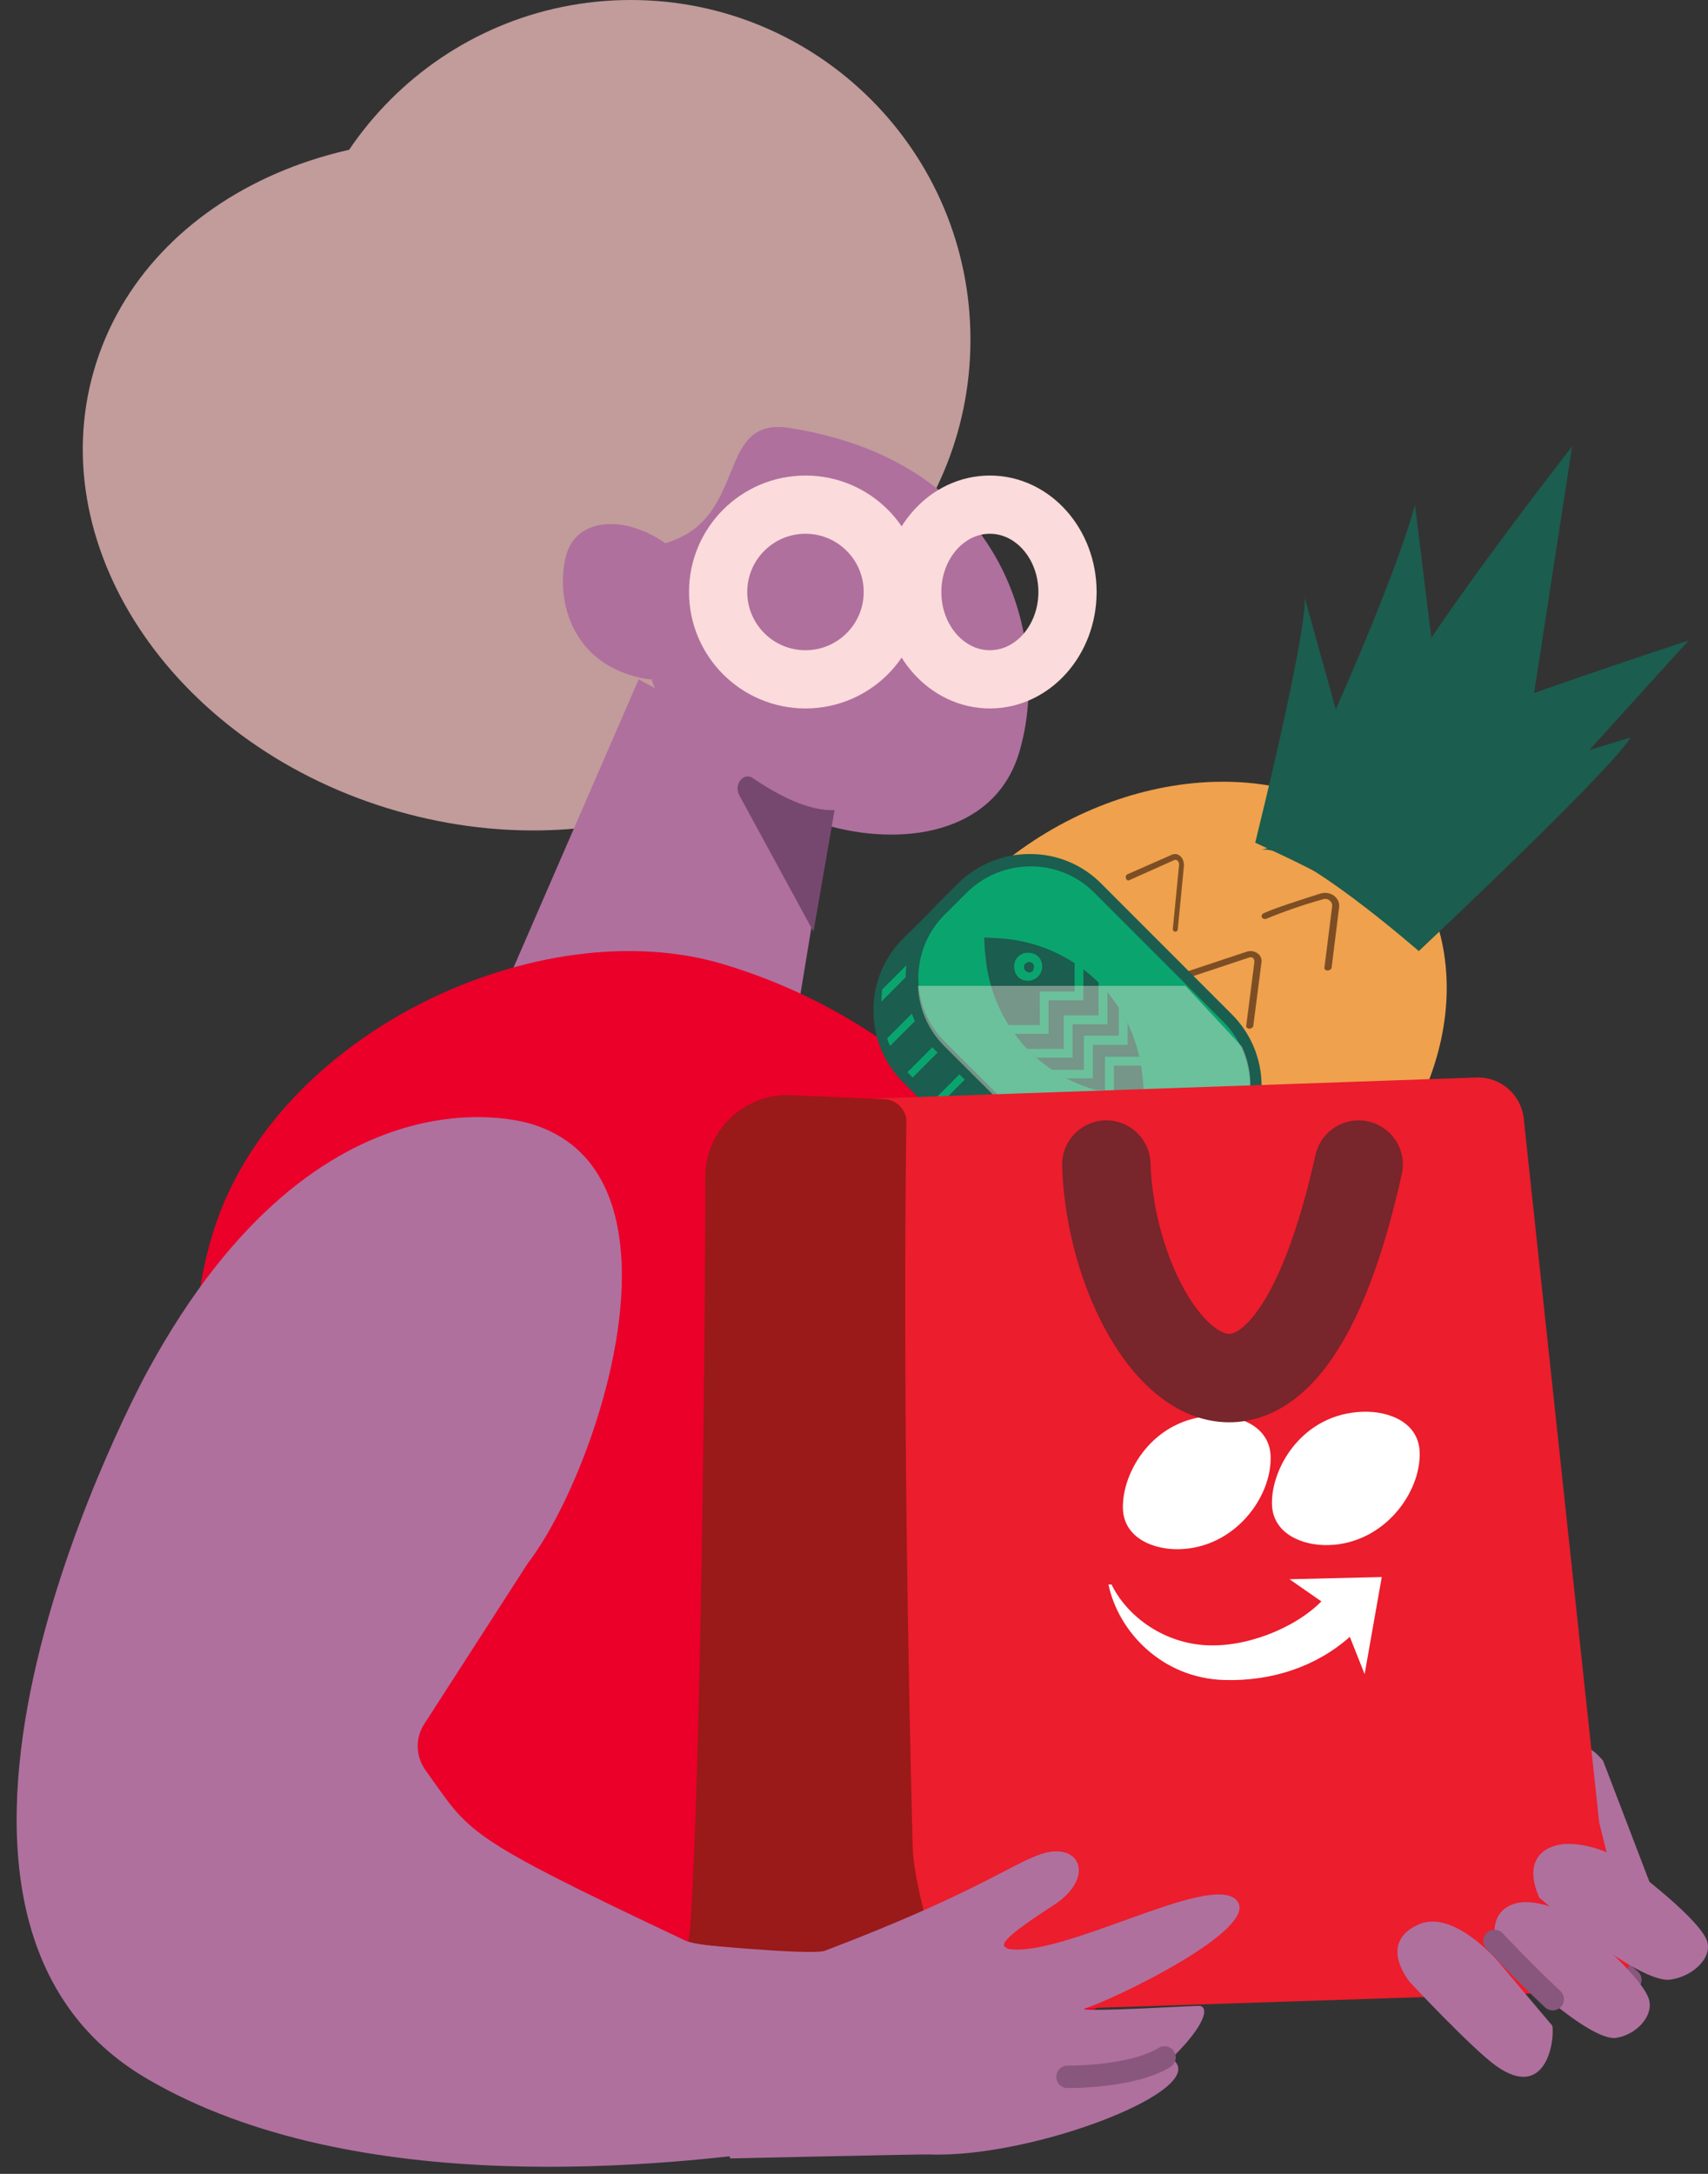 <svg xmlns:xlink="http://www.w3.org/1999/xlink" xmlns="http://www.w3.org/2000/svg" width="88" height="112" viewBox="0 0 88 112" fill="none">
  <rect x="0" y="0" width="88" height="112" fill="#333333" stroke="none"/>
  <path d="M79 98C79 98 82.286 100.449 84 102" stroke="#89567E" stroke-width="1.154" stroke-miterlimit="10" stroke-linecap="round" stroke-linejoin="round"/>
  <path fill-rule="evenodd" clip-rule="evenodd" d="M85 97L82.596 90.719C82.596 90.719 81.07 88.762 81 91.304L81.97 97H85Z" fill="#AF709E"/>
  <path d="M49.712 46.305C43.962 52.492 43.881 60.819 49.531 64.903C55.181 68.988 64.423 67.284 70.173 61.096C75.923 54.909 76.004 46.582 70.353 42.498C64.703 38.413 55.462 40.118 49.712 46.305Z" fill="#EFA14D"/>
  <path d="M32.5 35C42.165 35 50 27.165 50 17.5C50 7.835 42.165 0 32.5 0C22.835 0 15 7.835 15 17.5C15 27.165 22.835 35 32.5 35Z" fill="#C29B9B"/>
  <path d="M45.761 30.829C48.43 21.54 41.431 11.386 30.128 8.15C18.826 4.914 7.5 9.821 4.832 19.11C2.163 28.399 9.162 38.553 20.465 41.789C31.767 45.026 43.093 40.119 45.761 30.829Z" fill="#C29B9B"/>
  <path fill-rule="evenodd" clip-rule="evenodd" d="M42.495 42.491C34.38 40.091 31.736 33.968 33.541 28.15C38.834 27.302 36.597 21.404 40.679 22.049C52.295 23.881 54.114 33.585 52.489 38.837C51.195 43.001 46.401 43.646 42.495 42.491Z" fill="#AF709E"/>
  <path fill-rule="evenodd" clip-rule="evenodd" d="M32.676 27.193C35.517 28.109 36.441 30.439 35.812 32.655C33.958 32.976 34.742 35.225 33.312 34.982C29.245 34.284 28.61 30.587 29.179 28.585C29.627 27.001 31.308 26.754 32.676 27.193Z" fill="#AF709E"/>
  <path fill-rule="evenodd" clip-rule="evenodd" d="M43 40.531L40.733 54.296C40.41 56.264 38.241 57.475 36.216 56.822L25 53.207L32.907 35L43 40.531Z" fill="#AF709E"/>
  <path fill-rule="evenodd" clip-rule="evenodd" d="M36.914 105.747C17.431 99.837 6.621 77.924 10.947 63.593C14.08 53.224 27.816 46.809 37.317 49.691C58.606 56.15 64.807 83.812 60.902 96.744C57.805 106.997 46.295 108.592 36.914 105.747Z" fill="#EA0029"/>
  <path fill-rule="evenodd" clip-rule="evenodd" d="M38.785 40.086C40.043 40.944 41.662 41.806 43 41.733L41.912 48L38.089 40.972C37.788 40.422 38.306 39.762 38.785 40.086Z" fill="#77486F"/>
  <path d="M41.5 35C43.985 35 46 32.985 46 30.5C46 28.015 43.985 26 41.5 26C39.015 26 37 28.015 37 30.5C37 32.985 39.015 35 41.5 35Z" stroke="#FBDBDB" stroke-width="3" stroke-miterlimit="10" stroke-linecap="round" stroke-linejoin="round"/>
  <path d="M51 35C53.209 35 55 32.985 55 30.5C55 28.015 53.209 26 51 26C48.791 26 47 28.015 47 30.5C47 32.985 48.791 35 51 35Z" stroke="#FBDBDB" stroke-width="3" stroke-miterlimit="10" stroke-linecap="round" stroke-linejoin="round"/>
  <path fill-rule="evenodd" clip-rule="evenodd" d="M79.019 35.856L81 23C81 23 72.295 34.107 71 37.522L73.017 43L79.019 35.856Z" fill="#1B5D4E"/>
  <path fill-rule="evenodd" clip-rule="evenodd" d="M75 43L72.901 26C72.901 26 72.053 29.659 67 40.571C67 40.571 74.887 41.468 75 43Z" fill="#1B5D4E"/>
  <path fill-rule="evenodd" clip-rule="evenodd" d="M77.94 43L87 33C87 33 73.267 37.456 70.194 39.283L69 42.912L77.94 43Z" fill="#1B5D4E"/>
  <path fill-rule="evenodd" clip-rule="evenodd" d="M71.978 47.871L67.219 30.781C67.219 30.781 67.492 31.924 64.672 43.418C64.674 43.429 71.599 46.459 71.978 47.871Z" fill="#1B5D4E"/>
  <path fill-rule="evenodd" clip-rule="evenodd" d="M65 43.789L84 38C84 38 83.906 38.797 73.101 49C73.126 49.036 66.78 43.453 65 43.789Z" fill="#1B5D4E"/>
  <path d="M60.554 47.999C60.455 47.999 60.404 47.906 60.431 47.813L60.748 44.565C60.752 44.525 60.747 44.484 60.734 44.446C60.722 44.409 60.702 44.376 60.676 44.35C60.649 44.323 60.616 44.306 60.581 44.301C60.546 44.296 60.511 44.303 60.479 44.321L58.17 45.353C58.138 45.364 58.105 45.361 58.075 45.343C58.045 45.325 58.022 45.294 58.01 45.257C57.997 45.219 57.997 45.177 58.008 45.138C58.02 45.1 58.042 45.069 58.071 45.05L60.383 44.034C60.458 44.001 60.537 43.992 60.615 44.008C60.693 44.023 60.766 44.064 60.828 44.125C60.889 44.186 60.937 44.265 60.966 44.355C60.996 44.446 61.006 44.544 60.996 44.641L60.68 47.894C60.672 47.927 60.656 47.956 60.633 47.975C60.609 47.995 60.581 48.003 60.554 47.999Z" fill="#7D4E24"/>
  <path d="M68.405 49.999C68.379 50.002 68.354 49.999 68.33 49.991C68.306 49.982 68.285 49.968 68.269 49.95C68.253 49.932 68.242 49.911 68.237 49.887C68.232 49.864 68.234 49.84 68.242 49.818L68.635 46.696C68.642 46.64 68.634 46.583 68.611 46.53C68.588 46.477 68.551 46.43 68.504 46.394C68.457 46.354 68.398 46.328 68.335 46.317C68.271 46.307 68.206 46.313 68.147 46.335C67.158 46.613 66.189 46.947 65.245 47.335C65.205 47.351 65.16 47.353 65.118 47.342C65.076 47.33 65.039 47.306 65.015 47.272C64.998 47.235 64.995 47.194 65.008 47.156C65.02 47.117 65.047 47.084 65.082 47.062C65.666 46.789 67.006 46.364 68.047 46.032C68.163 45.998 68.285 45.991 68.405 46.011C68.524 46.032 68.636 46.08 68.731 46.15C68.828 46.222 68.903 46.316 68.949 46.422C68.995 46.529 69.01 46.645 68.993 46.759L68.604 49.881C68.585 49.916 68.557 49.945 68.522 49.966C68.487 49.987 68.446 49.998 68.405 49.999Z" fill="#7D4E24"/>
  <path d="M57.555 52.999C57.536 53.002 57.517 52.999 57.499 52.991C57.481 52.982 57.466 52.968 57.453 52.95C57.441 52.932 57.433 52.911 57.429 52.888C57.426 52.864 57.427 52.84 57.433 52.818L57.752 49.578C57.755 49.537 57.75 49.496 57.737 49.459C57.724 49.422 57.703 49.389 57.678 49.364C57.65 49.337 57.617 49.32 57.582 49.315C57.548 49.309 57.512 49.316 57.481 49.334L55.181 50.363C55.165 50.371 55.148 50.376 55.131 50.376C55.113 50.377 55.096 50.373 55.08 50.364C55.064 50.356 55.05 50.344 55.038 50.328C55.026 50.313 55.017 50.294 55.011 50.275C55.004 50.254 55 50.233 55 50.211C55 50.189 55.004 50.167 55.011 50.147C55.018 50.127 55.028 50.109 55.041 50.094C55.054 50.079 55.069 50.068 55.086 50.06L57.385 49.032C57.459 49 57.539 48.992 57.616 49.008C57.693 49.024 57.766 49.065 57.827 49.125C57.888 49.185 57.935 49.264 57.965 49.354C57.995 49.443 58.006 49.54 57.997 49.636L57.678 52.877C57.674 52.913 57.66 52.946 57.637 52.969C57.614 52.991 57.584 53.002 57.555 52.999V52.999Z" fill="#7D4E24"/>
  <path d="M64.375 52.999C64.35 53.002 64.325 52.998 64.301 52.989C64.278 52.981 64.257 52.967 64.241 52.948C64.225 52.93 64.214 52.909 64.209 52.886C64.204 52.863 64.206 52.84 64.213 52.817L64.632 49.538C64.626 49.475 64.604 49.414 64.569 49.36C64.542 49.34 64.51 49.327 64.477 49.321C64.443 49.315 64.408 49.317 64.375 49.327L61.225 50.373C61.183 50.384 61.138 50.381 61.099 50.364C61.06 50.346 61.029 50.316 61.013 50.279C60.996 50.242 60.996 50.2 61.011 50.163C61.026 50.125 61.056 50.094 61.094 50.075L64.245 49.029C64.337 48.999 64.436 48.992 64.532 49.008C64.629 49.024 64.719 49.063 64.794 49.12C64.871 49.175 64.93 49.249 64.964 49.333C64.999 49.416 65.009 49.507 64.992 49.596L64.569 52.879C64.552 52.914 64.524 52.943 64.49 52.964C64.456 52.985 64.416 52.997 64.375 52.999Z" fill="#7D4E24"/>
  <g clip-path="url(#mercado-restaurante)">
    <path d="M53.457 62.26L46.751 55.56C44.826 53.646 44.82 50.534 46.733 48.607C46.739 48.601 46.745 48.595 46.751 48.588L47.911 47.431C49.833 45.505 52.953 45.502 54.881 47.425C54.884 47.428 54.884 47.428 54.888 47.431L61.593 54.132C63.515 56.045 63.525 59.154 61.615 61.078C61.609 61.084 61.602 61.09 61.593 61.1L60.434 62.26C58.511 64.187 55.392 64.19 53.463 62.267C53.46 62.263 53.46 62.263 53.457 62.26Z" fill="#1B5D4E"/>
    <path d="M45 52.062C44.994 50.675 45.542 49.341 46.525 48.36L47.697 47.203C48.674 46.219 50.001 45.664 51.387 45.661C52.78 45.652 54.119 46.21 55.093 47.206L61.799 53.903C63.84 55.944 63.844 59.257 61.805 61.3C61.802 61.304 61.802 61.304 61.799 61.307L60.639 62.464C58.591 64.51 55.276 64.51 53.228 62.464L46.525 55.751C45.545 54.774 44.997 53.446 45 52.062ZM62.731 57.602C62.728 56.379 62.246 55.206 61.389 54.332L54.661 47.635C53.795 46.768 52.613 46.282 51.387 46.292C50.162 46.292 48.986 46.774 48.113 47.632L46.957 48.789C45.161 50.59 45.161 53.506 46.957 55.306L53.663 62.004C55.468 63.798 58.38 63.798 60.185 62.004L61.345 60.846C62.233 60.002 62.734 58.828 62.731 57.602Z" fill="#1B5D4E"/>
    <path d="M48.252 48.185L45.454 50.975C45.429 51.183 45.413 51.394 45.41 51.606L48.523 48.471L48.252 48.185Z" fill="#0AA56E"/>
    <path d="M48.183 51.023L45.706 53.498C45.744 53.63 45.797 53.759 45.864 53.882L48.457 51.294L48.183 51.023Z" fill="#0AA56E"/>
    <path d="M49.181 52.813L46.751 55.241L46.931 55.424L47.022 55.516L49.455 53.085L49.181 52.813Z" fill="#0AA56E"/>
    <path d="M61.185 60.579L58.163 63.6C58.412 63.553 58.639 63.508 58.891 63.439L61.459 60.872L61.185 60.579Z" fill="#0AA56E"/>
    <path d="M58.639 60.872L58.368 60.601L55.595 63.372C55.73 63.416 55.866 63.46 56.026 63.508L58.639 60.872Z" fill="#0AA56E"/>
    <path d="M50.92 54.411L50.646 54.137L48.125 56.659L48.399 56.93L50.92 54.411Z" fill="#0AA56E"/>
    <path d="M52.355 55.726L52.081 55.455L49.51 58.025L49.784 58.296L52.355 55.726Z" fill="#0AA56E"/>
    <path d="M53.82 57.044L53.546 56.77L50.912 59.402L51.186 59.677L53.82 57.044Z" fill="#0AA56E"/>
    <path d="M55.26 58.359L54.989 58.088L52.304 60.768L52.575 61.042L55.26 58.359Z" fill="#0AA56E"/>
    <path d="M56.436 59.419L53.685 62.168C53.776 62.266 53.877 62.355 53.981 62.44L56.707 59.715L56.436 59.419Z" fill="#0AA56E"/>
    <path d="M55.138 60.579L48.432 53.879C46.507 51.965 46.501 48.853 48.413 46.926C48.42 46.92 48.426 46.913 48.432 46.907L49.589 45.75C51.514 43.82 54.64 43.82 56.568 45.75L63.274 52.45C65.199 54.364 65.206 57.476 63.293 59.403C63.286 59.409 63.28 59.416 63.274 59.422L62.114 60.579C60.186 62.505 57.063 62.505 55.138 60.579Z" fill="#0AA56E"/>
    <path d="M56.683 50.707C56.683 50.684 56.661 50.684 56.639 50.662L56.592 50.615L56.548 50.571L56.501 50.524C55.149 49.234 53.387 48.462 51.525 48.345C51.273 48.323 51.002 48.323 50.706 48.301C50.728 48.616 50.728 48.931 50.772 49.247C50.929 51.072 51.708 52.785 52.978 54.106C52.978 54.128 53 54.128 53.025 54.15L53.053 54.175L53.1 54.219L53.145 54.266C54.496 55.556 56.258 56.328 58.123 56.445C58.372 56.467 58.643 56.467 58.94 56.489C58.917 56.174 58.917 55.859 58.873 55.543C58.725 53.727 57.95 52.018 56.683 50.707Z" fill="#1B5D4E"/>
    <path d="M62.322 56.353C61.204 56.461 60.082 56.505 58.957 56.489C59.007 57.602 58.969 58.718 58.843 59.828L59.868 57.375L62.322 56.353Z" fill="#1B5D4E"/>
    <path d="M52.25 49.815C52.234 49.43 52.533 49.105 52.918 49.089C52.937 49.089 52.959 49.089 52.978 49.089C53.173 49.083 53.362 49.156 53.501 49.291C53.778 49.594 53.756 50.06 53.453 50.338C53.17 50.596 52.738 50.596 52.455 50.338C52.328 50.193 52.256 50.007 52.25 49.815ZM53.274 49.815C53.277 49.748 53.252 49.682 53.205 49.632C53.101 49.543 52.946 49.543 52.842 49.632C52.735 49.733 52.729 49.9 52.83 50.007C52.833 50.01 52.839 50.016 52.842 50.019C52.937 50.127 53.101 50.133 53.208 50.038C53.214 50.032 53.22 50.026 53.227 50.019C53.227 49.95 53.274 49.884 53.274 49.815Z" fill="#0AA56E"/>
    <path d="M53.572 52.813L51.933 52.813C52.024 52.97 52.138 53.106 52.248 53.267L54.022 53.267L54.022 51.539L55.818 51.539L55.818 49.928C55.658 49.814 55.503 49.701 55.365 49.612L55.365 51.085L53.569 51.085L53.572 52.813Z" fill="#0AA56E"/>
    <path d="M54.797 54.039L52.907 54.039C53.064 54.2 53.234 54.352 53.411 54.49L55.261 54.49L55.261 52.766L57.057 52.766L57.057 51.085C56.896 50.905 56.742 50.745 56.6 50.587L56.6 52.312L54.804 52.312L54.804 54.039L54.797 54.039Z" fill="#0AA56E"/>
    <path d="M55.843 55.121L54.138 55.121C54.393 55.291 54.661 55.44 54.945 55.559L56.309 55.559L56.309 53.835L58.096 53.835L58.096 52.744C57.96 52.451 57.8 52.176 57.642 51.88L57.642 53.359L55.846 53.359L55.843 55.121Z" fill="#0AA56E"/>
    <path d="M56.479 56.149C56.778 56.234 57.084 56.3 57.39 56.354L57.39 54.9L58.82 54.9C58.798 54.743 58.751 54.607 58.729 54.446L56.933 54.446L56.933 56.174L56.479 56.149Z" fill="#0AA56E"/>
    <path d="M46.66 50.391C46.654 49.004 47.203 47.673 48.182 46.69L49.342 45.532C50.325 44.546 51.661 43.994 53.054 44C54.447 43.991 55.786 44.549 56.76 45.545L63.453 52.245C64.442 53.223 65 54.557 65 55.947C65.009 57.341 64.452 58.675 63.453 59.646L62.296 60.806C61.316 61.793 59.983 62.348 58.591 62.348C57.198 62.354 55.862 61.793 54.888 60.797L48.182 54.106C47.199 53.122 46.651 51.782 46.66 50.391ZM64.398 55.947C64.398 54.724 63.916 53.548 63.059 52.674L56.366 45.977C55.496 45.11 54.318 44.628 53.092 44.637C51.869 44.637 50.694 45.12 49.821 45.977L48.661 47.134C46.865 48.935 46.865 51.851 48.661 53.652L55.367 60.352C56.237 61.216 57.412 61.698 58.638 61.692C59.864 61.692 61.039 61.21 61.912 60.352L63.071 59.192C63.919 58.325 64.395 57.161 64.398 55.947Z" fill="#1B5D4E"/>
    <path opacity="0.5" d="M47.297 50.792C47.341 51.978 47.836 53.097 48.683 53.926L54.752 59.986L62.315 59.986L63.043 59.261C64.442 57.855 64.817 55.727 63.988 53.926L61.077 50.792L47.297 50.792V50.792Z" fill="#FDEBE1" fill-opacity="0.8"/>
  </g>
  <path d="M82.086 102.604L46.252 103.783C43.553 103.816 38.076 101.65 38.123 98.956L45.449 62.465C45.493 59.881 40.858 56.684 43.447 56.651L76.117 55.512C77.335 55.497 78.363 56.4 78.505 57.609L82.393 93.892L84.03 100.474C84.121 101.61 83.231 102.589 82.086 102.604Z" fill="#EC1D2C"/>
  <path d="M46.25 103.784L34.53 106.015C33.75 106.026 35.38 102.178 35.588 98.923C36.087 91.085 36.339 70.162 36.339 60.635C36.339 58.235 38.345 56.321 40.744 56.426L45.488 56.63C46.101 56.623 46.622 57.074 46.703 57.682C46.703 57.682 46.422 71.553 47.02 95.068C47.075 97.241 48.066 99.484 48.139 101.818C48.176 102.881 47.322 103.769 46.25 103.784Z" fill="#9A1919"/>
  <path fill-rule="evenodd" clip-rule="evenodd" d="M60.769 79.816C63.624 79.736 65.524 77.133 65.466 75.043C65.422 73.529 63.945 72.91 62.552 72.946C59.434 73.034 57.8 75.833 57.855 77.719C57.895 79.216 59.394 79.853 60.769 79.816ZM73.145 74.832C73.204 76.922 71.3 79.525 68.448 79.605C67.074 79.641 65.575 79.004 65.535 77.508C65.484 75.622 67.114 72.823 70.232 72.735C71.625 72.695 73.105 73.318 73.145 74.832ZM63.055 86.555C65.564 86.635 67.858 85.834 69.546 84.331L70.308 86.253L71.191 81.251L66.439 81.364L68.08 82.507C66.702 83.901 64.12 84.931 61.987 84.753C59.803 84.578 58.019 83.188 57.268 81.633L57.111 81.637C57.626 84.09 59.89 86.457 63.055 86.555Z" fill="white"/>
  <path fill-rule="evenodd" clip-rule="evenodd" d="M63.67 97.86C65.198 99.283 57.223 103.092 55.834 103.499C56.009 103.674 61.737 103.317 61.84 103.346C62.398 103.514 61.785 104.679 60.352 106.051C62.657 107.562 53.274 111.207 47.87 110.999C47.534 110.984 37.619 111.203 37.619 111.203L35.041 100.095C35.041 100.095 41.791 100.772 42.505 100.503C50.24 97.558 52.111 96.032 53.631 95.526C55.666 94.849 56.479 96.746 54.255 98.177C51.05 100.241 51.713 100.245 51.943 100.408C54.714 100.882 62.233 96.52 63.67 97.86Z" fill="#AF709E"/>
  <path d="M7.62 70.609C16.576 54.15 27.442 57.929 27.442 57.929C35.888 60.572 30.79 75.856 27.202 80.53L21.856 88.827C21.382 89.562 21.418 90.502 21.929 91.212C24.284 94.47 23.694 94.488 35.297 99.975C36.457 100.521 43.721 100.452 43.731 101.73C43.75 104.11 43.075 107.3 42.645 109.095C42.444 109.928 41.755 110.554 40.902 110.675C34.52 111.577 18.344 113.416 7.558 107.089C-7.525 98.249 7.561 70.711 7.62 70.609Z" fill="#AF709E"/>
  <path fill-rule="evenodd" clip-rule="evenodd" d="M79.982 104.371C80.11 105.235 79.61 108.234 77.082 106.436C75.858 105.565 72.657 102.143 72.657 102.143C72.657 102.143 70.92 100.113 73.094 99.148C74.892 98.35 77.176 101.046 77.176 101.046L79.982 104.371Z" fill="#AF709E"/>
  <path fill-rule="evenodd" clip-rule="evenodd" d="M77.257 100.751C77.257 100.751 81.78 105.217 83.271 104.992C84.35 104.828 85.279 103.785 84.922 102.904C84.391 101.594 81.078 98.879 81.078 98.879L81.153 98.949C80.368 98.261 79.084 97.904 78.299 98.023C77.302 98.174 76.562 99.023 77.298 100.828" fill="#AF709E"/>
  <path d="M77 100C77 100 78.632 101.731 80 103" stroke="#89567E" stroke-width="1.154" stroke-miterlimit="10" stroke-linecap="round" stroke-linejoin="round"/>
  <path d="M55 107C55 107 58.302 107.045 60 106" stroke="#89567E" stroke-width="1.154" stroke-miterlimit="10" stroke-linecap="round" stroke-linejoin="round"/>
  <path d="M57 60C57.311 69.328 65.733 79.197 70 60" stroke="#78252B" stroke-width="4.556" stroke-miterlimit="10" stroke-linecap="round" stroke-linejoin="round"/>
  <path fill-rule="evenodd" clip-rule="evenodd" d="M79.289 97.751C79.289 97.751 84.378 102.217 86.055 101.992C87.269 101.828 88.314 100.785 87.913 99.904C87.315 98.594 83.588 95.879 83.588 95.879L83.672 95.949C82.79 95.261 81.344 94.904 80.461 95.023C79.339 95.174 78.507 96.023 79.336 97.828" fill="#AF709E"/>
  <defs>
    <clipPath id="mercado-restaurante">
      <rect width="20" height="20" fill="white" transform="translate(65 44) rotate(90)"/>
    </clipPath>
  </defs>
</svg>
